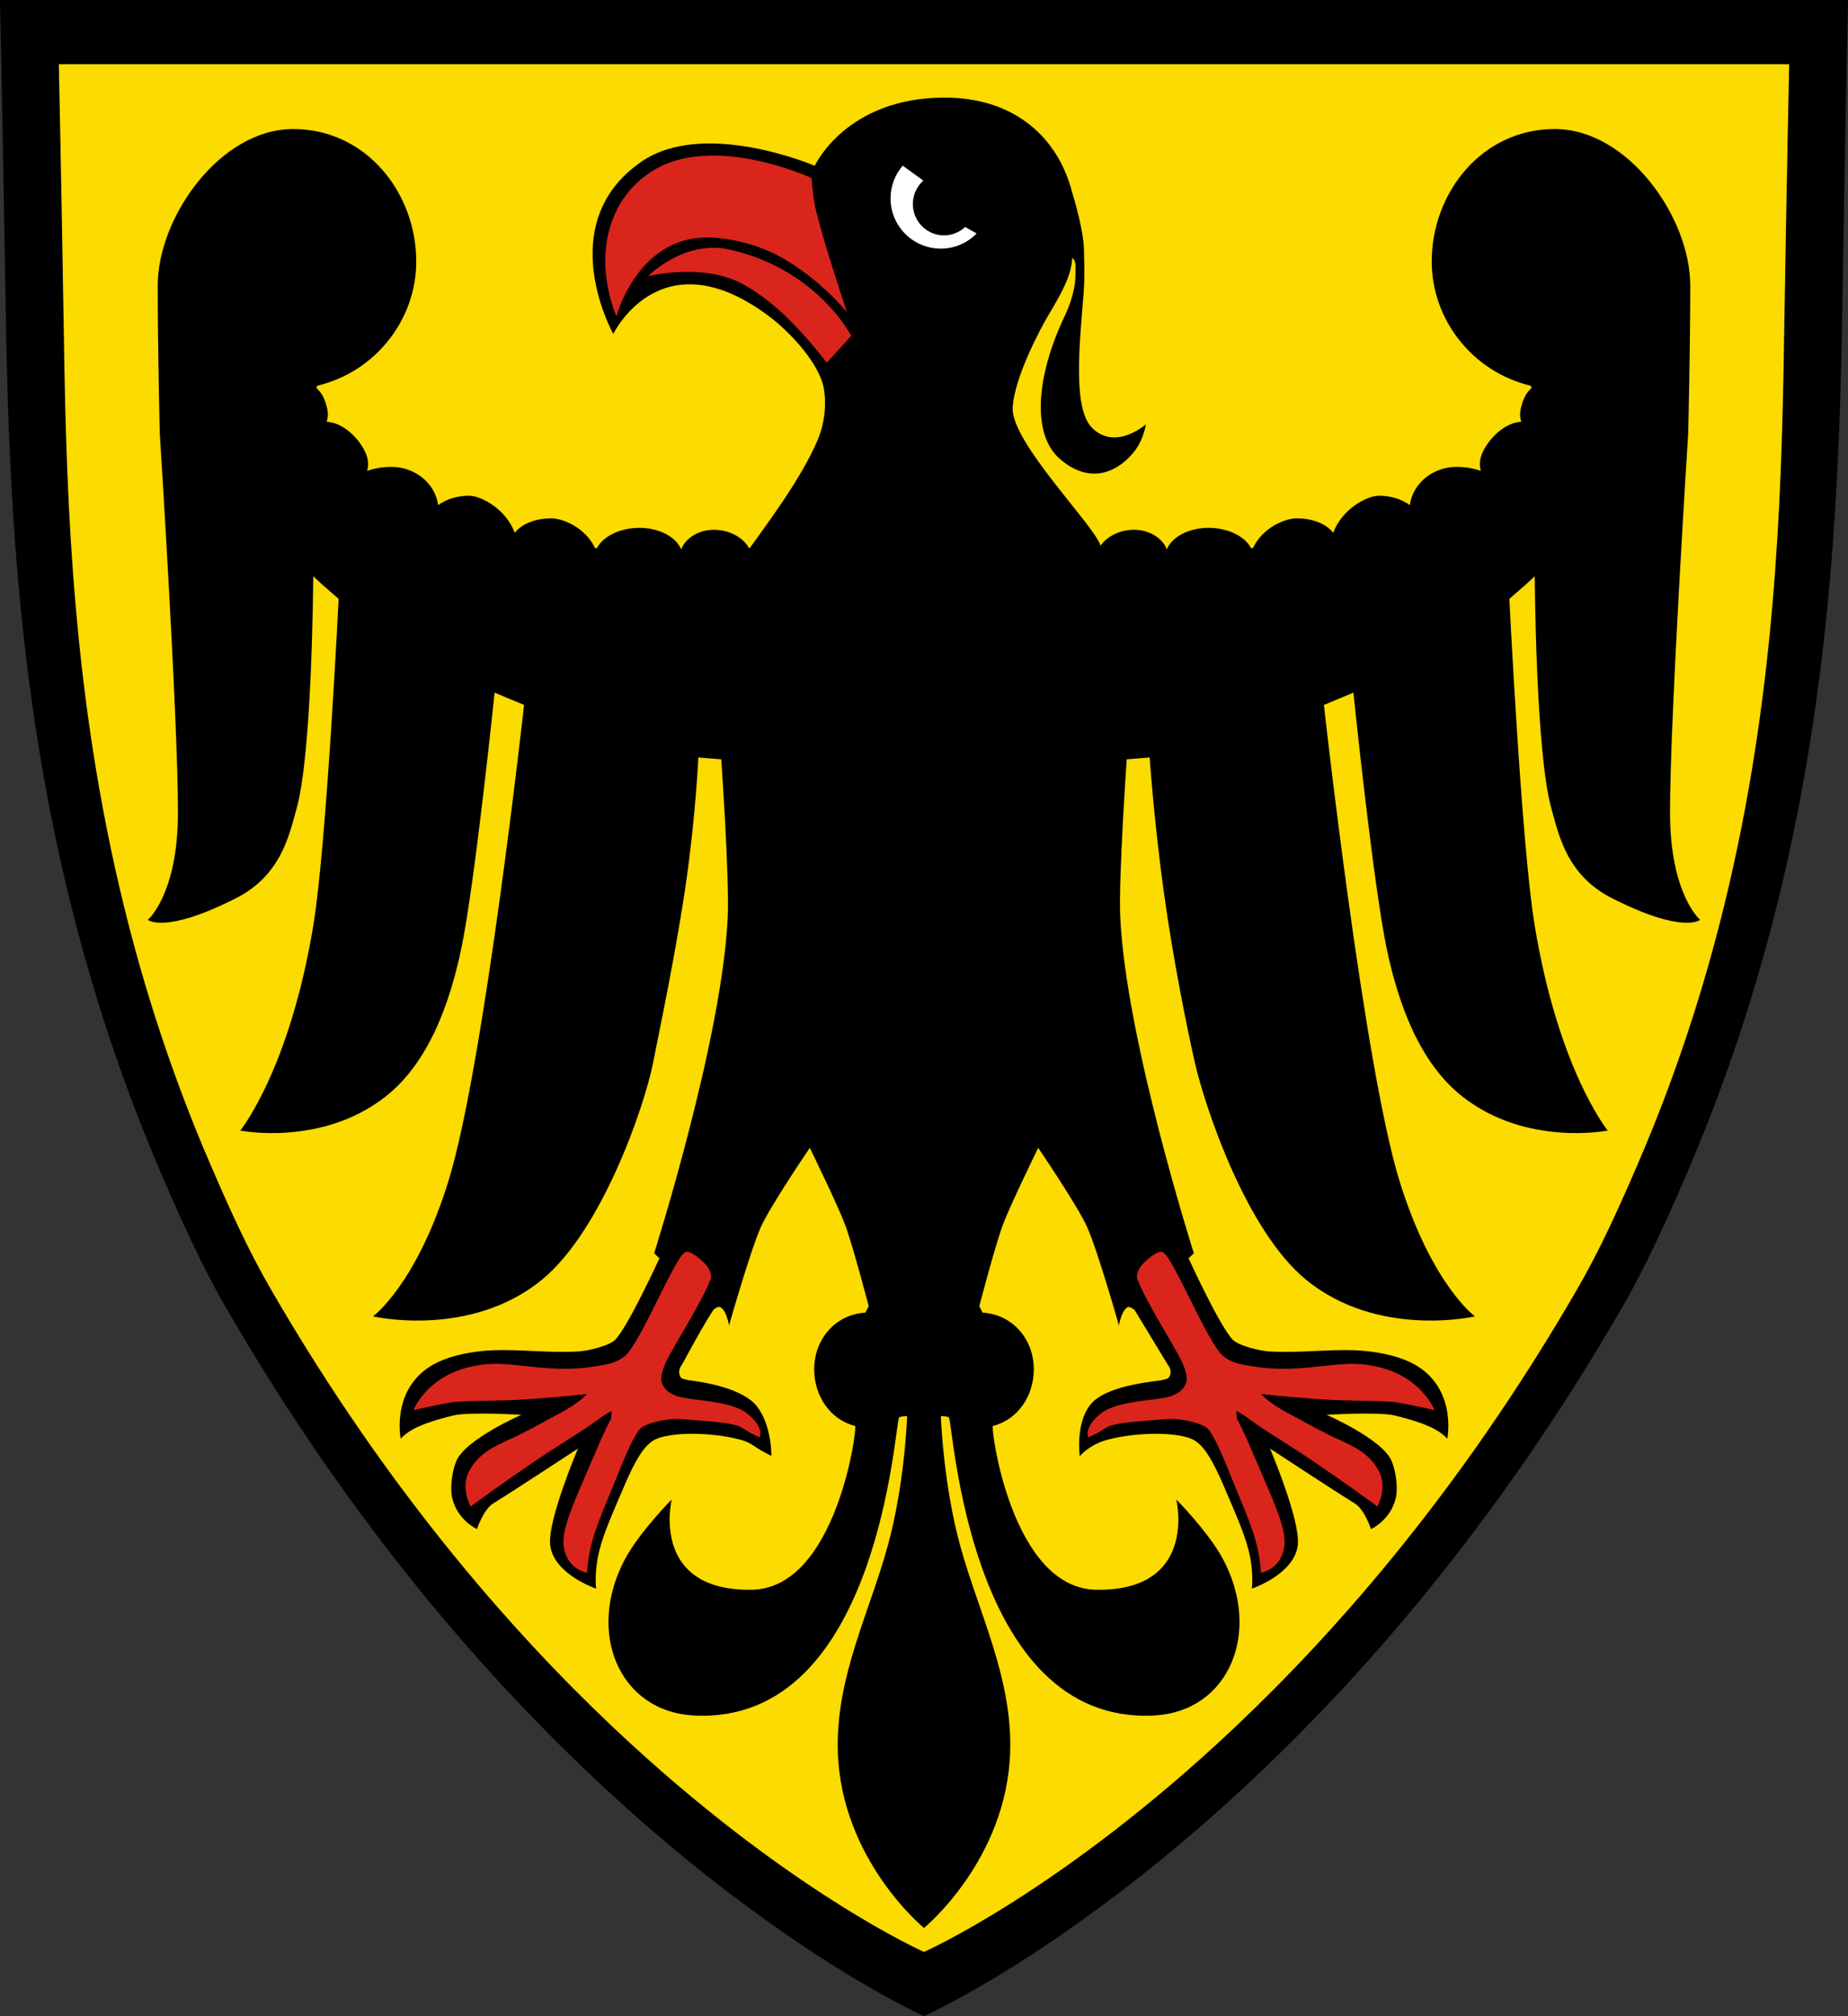 <?xml version="1.0" encoding="utf-8"?>
<!-- Generator: Adobe Illustrator 14.0.0, SVG Export Plug-In . SVG Version: 6.00 Build 43363)  -->
<svg version="1.2" baseProfile="tiny" id="Layer_3" xmlns="http://www.w3.org/2000/svg" xmlns:xlink="http://www.w3.org/1999/xlink"
	 x="0px" y="0px" width="593.273px" height="646.942px" viewBox="-1.791 -0.605 593.273 646.942" xml:space="preserve">
<rect x="-1.791" y="-0.605" width="593.273" height="646.942" fill="#333333" stroke="none"/>
<path d="M-1.791-0.605c0,0,0.863,39.259,1.78,96.476c0.887,55.373,3.158,120.847,20.355,191.291
	c7.117,29.15,16.791,59.152,29.98,89.643c6.062,14.014,12.443,28.367,20.508,42.314c20.52,35.484,42.089,65.992,63.404,92.064
	c18.555,22.693,36.917,42.031,54.228,58.367c59.37,56.029,106.38,76.787,106.38,76.787s47.011-20.758,106.381-76.787
	c17.312-16.336,35.676-35.674,54.229-58.367c21.316-26.072,42.885-56.58,63.404-92.064c8.065-13.947,14.446-28.301,20.51-42.314
	c13.187-30.49,22.86-60.492,29.979-89.643c17.197-70.444,19.467-135.917,20.354-191.291c0.917-57.216,1.78-96.476,1.78-96.476
	H-1.791z"/>
<path fill="#FCDB00" d="M17.096,19.99c0,0,0.808,36.76,1.667,90.333c0.831,51.847,2.957,113.152,19.06,179.11
	c6.664,27.295,15.722,55.387,28.071,83.936c5.676,13.121,11.651,26.561,19.203,39.621c19.213,33.225,39.409,61.789,59.367,86.201
	c17.373,21.25,34.566,39.355,50.775,54.652c55.59,52.461,99.607,71.896,99.607,71.896s44.018-19.436,99.607-71.896
	c16.209-15.297,33.402-33.402,50.775-54.652c19.958-24.412,40.154-52.977,59.367-86.201c7.552-13.061,13.526-26.5,19.203-39.621
	c12.349-28.549,21.406-56.641,28.07-83.936c16.103-65.958,18.229-127.263,19.06-179.11c0.858-53.574,1.667-90.333,1.667-90.333
	H17.096z M515.596,287.551c-14.5-7.375-17.035-20.503-19.375-28.875c-5.018-17.951-5.301-74.366-5.301-74.366v-0.004
	c-2.547,2.449-8.151,7.259-8.151,7.259s3.849,78.631,8.077,104.486c7.625,46.625,23.5,66.125,23.5,66.125s-25.914,5.221-46.5-10.791
	c-14.25-11.084-20.835-30.674-24.334-47.001c-4.436-20.701-10.812-82.727-10.812-82.727l-9.47,3.945
	c0,0,12.83,115.842,24.281,152.782c10.334,33.333,24.209,43.416,24.209,43.416s-31.023,7.206-54.209-11.75
	c-19.246-15.736-32.406-55.333-35.666-69.5c-2.611-11.352-7.113-33.965-9.99-54.75c-3.153-22.793-4.57-43.342-4.57-43.342
	l-7.355,0.592c0,0-2.646,37.877-2.084,50.5c1.75,39.25,23.625,108,23.625,108l-1.689,1.612c0,0,9.939,21.763,14.189,26.138
	c1.934,1.99,8.864,3.588,11.75,3.75c9.598,0.539,18.738-0.711,27.5-0.375c6.424,0.246,13.05,1.645,17.459,3.708
	c15.666,7.334,12.166,24.667,12.166,24.667s-1.697-1.995-5.125-3.625c-3.846-1.828-9.587-3.34-12-3.875
	c-5.188-1.15-21.625-0.166-21.625-0.166s18.053,7.873,20.916,14.917c1.542,3.792,1.937,8.952,1.334,11.624
	c-1.654,7.332-8,10.125-8,10.125s-2-6.25-5.25-8.25c-6.598-4.061-27.166-17.583-27.166-17.583s9.838,23.062,8.916,31
	c-1.084,9.333-14.75,13.958-14.75,13.958s0.743-5.438-1.125-12.625c-1.46-5.614-4.406-12.149-7-18.25
	c-3.238-7.617-6.363-14.45-10.375-16.75c-4.959-2.843-18.859-2.644-28-0.125c-5.813,1.603-8.75,5.25-8.75,5.25
	s-1.442-10.348,3.375-16.5c4.208-5.374,16.041-7.041,22.375-7.791c2.304-0.494,2.89-0.525,3.307-1.9
	c0.517-1.703-0.807-3.183-0.807-3.183s-10.659-17.586-10.658-17.586c-0.001,0-1.562-1.127-2.092-0.915
	c-2.084,0.833-2.917,5.917-2.917,5.917s-6.814-24.048-10.25-31.666c-3.062-6.788-15.667-25.334-15.667-25.334
	s-8.957,18.309-11.333,24.666c-2.493,6.67-7.583,26.167-7.583,26.167l1.081,2.055c9.573,0.562,16.419,8.482,16.419,18.196
	c0,8.554-5.195,16.192-13.137,18.169c-0.794,0.198,5.887,52.205,33.261,52.56c32.751,0.424,25.626-28.979,25.626-28.979
	s10.293,10.381,15,19.167c12.5,23.333,2,49-22.334,50.167c-59.637,2.86-64.311-94.793-65.689-95.669
	c-0.396-0.251-1.288-0.36-1.91-0.407c-0.215,0.019-0.432,0.037-0.655,0.053c0.054,1.453,0.906,22.306,6.255,41.689
	c5.93,21.488,16.694,42.199,16,65.833c-1.025,34.903-27.666,56.667-27.666,56.667s-26.641-21.764-27.666-56.667
	c-0.694-23.634,10.07-44.345,16-65.833c5.349-19.384,6.201-40.236,6.255-41.689c-0.224-0.016-0.44-0.034-0.655-0.053
	c-0.622,0.047-1.515,0.156-1.91,0.407c-1.379,0.876-6.053,98.529-65.689,95.669c-24.334-1.167-34.834-26.834-22.334-50.167
	c4.707-8.786,15-19.167,15-19.167s-7.124,29.403,25.626,28.979c27.374-0.354,34.055-52.361,33.261-52.56
	c-7.941-1.977-13.137-9.615-13.137-18.169c0-9.714,6.846-17.634,16.419-18.196l1.081-2.055c0,0-5.09-19.497-7.583-26.167
	c-2.376-6.357-11.333-24.666-11.333-24.666s-12.605,18.546-15.667,25.334c-3.436,7.618-10.25,31.666-10.25,31.666
	s-0.833-5.084-2.917-5.917c-0.529-0.212-1.763,0.447-2.091,0.915c-2.834,4.048-10.093,17.569-10.093,17.569
	s-1.323,1.479-0.807,3.183c0.417,1.375,0.67,1.323,2.974,1.817c6.334,0.75,17.651,2.976,21.859,8.35
	c4.817,6.152,4.667,15.917,4.667,15.917s-2.621-1.173-4.938-2.751c-1.301-0.887-2.756-1.806-4.822-2.375
	c-9.141-2.519-23.04-2.718-28,0.125c-4.012,2.3-7.136,9.133-10.375,16.75c-2.594,6.101-5.54,12.636-7,18.25
	c-1.868,7.187-1.125,12.625-1.125,12.625s-13.666-4.625-14.75-13.958c-0.921-7.938,8.916-31,8.917-31
	c0,0-20.569,13.522-27.167,17.583c-3.25,2-5.25,8.25-5.25,8.25s-6.346-2.793-8-10.125c-0.603-2.672-0.208-7.832,1.334-11.624
	c2.863-7.044,20.916-14.917,20.916-14.917s-16.437-0.984-21.625,0.166c-2.413,0.535-8.154,2.047-12,3.875
	c-3.427,1.63-5.125,3.625-5.125,3.625s-3.5-17.333,12.167-24.667c4.408-2.063,11.035-3.462,17.458-3.708
	c8.763-0.336,17.903,0.914,27.5,0.375c2.886-0.162,9.816-1.76,11.75-3.75c4.25-4.375,14.189-26.138,14.189-26.138l-1.689-1.612
	c0,0,21.875-68.75,23.625-108c0.563-12.623-2.084-50.5-2.083-50.5l-7.356-0.592c0,0-0.823,18.014-3.801,39.092
	c-3.076,21.775-8.349,46.826-10.76,59c-2.74,13.834-16.419,53.764-35.666,69.5c-23.185,18.956-54.209,11.75-54.209,11.75
	s13.875-10.083,24.209-43.416c11.451-36.94,24.282-152.782,24.282-152.782l-9.471-3.945c0,0-6.376,62.025-10.812,82.727
	c-3.499,16.327-10.084,35.917-24.334,47.001c-20.585,16.012-46.5,10.791-46.5,10.791s15.875-19.5,23.5-66.125
	c4.229-25.855,8.077-104.486,8.077-104.486s-5.604-4.81-8.15-7.259v0.004c0,0-0.284,56.415-5.302,74.366
	c-2.34,8.372-4.875,21.5-19.375,28.875c-23.071,11.734-28.416,7.001-28.416,7.001s9.666-8.167,9.666-34.501
	c0-30.41-5.833-121.5-5.833-121.5s-0.667-26.615-0.667-47.5c0-21.953,20.028-50.25,43.5-50.25c23.473,0,39.5,20.547,39.5,42.5
	c0,18.76-13.167,35.395-31.646,39.837c-0.384,0.092-0.493,0.716-0.201,0.974c1.74,1.532,2.578,3.749,3.181,6.064
	c0.438,1.686,0.354,3.206-0.092,4.538c6.46,0.4,11.943,7.365,13.008,11.462c0.415,1.594,0.363,3.04-0.021,4.319
	c2.445-0.86,5.185-1.277,7.854-1.277c7.284,0,13.922,5.006,14.958,12.261c2.766-2.067,6.515-3.015,9.862-3.015
	c3.975,0,11.973,4.357,14.702,11.892c2.645-3.302,7.465-4.642,11.714-4.642c3.733,0,10.924,2.947,14.044,9.498
	c0.207,0.042,0.414,0.083,0.621,0.125c1.829-3.742,7.381-6.567,13.64-6.567c6.455,0,11.865,3.003,13.415,6.92
	c1.421-3.627,5.529-6.295,10.567-6.295c4.64,0,9.007,2.265,10.968,5.457c0.126,0.206,0.126,0.369,0.362,0.387
	c0.235,0.018,0.263-0.154,0.412-0.366c4.667-6.598,16.176-21.651,21.525-34.322c3.104-7.354,2.562-14.813,1.625-18
	c-2.389-8.121-11.302-17.223-17.24-21.667c-34.769-26.018-50,5.667-50,5.667s-19.842-35.346,9-55.25
	c20.167-13.917,55.674,1.296,55.674,1.296s9.983-21.879,41.733-21.879c21.202,0,35.166,11.5,40.311,28.34
	c1.633,5.346,4.337,14.868,4.398,20.868c0.033,3.243,0.295,8.195-0.126,13.542c-1.239,15.733-3.615,36.822,2.667,43.167
	c7.532,7.606,17.333-1.083,17.333-1.083s-0.684,4.733-3.573,8.5c-4.74,6.181-13.867,11.561-24.177,2.5
	c-9.157-8.048-7.269-27.1,1.761-45.917c1.672-3.484,3.3-8.549,3.333-12.333c0.016-1.797,0.171-3.574-0.083-4.667
	s-0.917-1.5-0.917-1.5c0-0.001-0.062,3.144-1.583,6.916c-1.602,3.972-4.203,8.395-5.834,11.083
	c-3.093,5.098-11.416,21.083-11.696,30.26c-0.34,11.121,26.087,37.394,28.209,44.098c2.061-2.996,6.244-5.098,10.703-5.098
	c5.038,0,9.146,2.668,10.568,6.295c1.549-3.917,6.959-6.92,13.414-6.92c6.26,0,11.811,2.825,13.641,6.567
	c0.207-0.042,0.413-0.083,0.62-0.125c3.12-6.551,10.311-9.498,14.044-9.498c4.249,0,9.069,1.34,11.714,4.642
	c2.729-7.534,10.728-11.892,14.702-11.892c3.348,0,7.098,0.948,9.862,3.015c1.036-7.255,7.674-12.261,14.958-12.261
	c2.67,0,5.41,0.417,7.854,1.277c-0.384-1.279-0.435-2.726-0.021-4.319c1.064-4.097,6.549-11.062,13.008-11.462
	c-0.446-1.333-0.529-2.852-0.092-4.538c0.603-2.315,1.44-4.532,3.181-6.064c0.292-0.258,0.183-0.881-0.201-0.974
	c-18.478-4.442-31.646-21.077-31.646-39.837c0-21.953,16.027-42.5,39.5-42.5s43.5,28.297,43.5,50.25c0,20.885-0.667,47.5-0.667,47.5
	s-5.833,91.09-5.833,121.5c0,26.334,9.666,34.501,9.666,34.501S538.668,299.286,515.596,287.551z"/>
<path fill="#FFFFFF" d="M308.05,72.235c-1.783,1.665-4.163,2.691-6.786,2.691c-5.521,0-9.996-4.508-9.996-10.07
	c0-2.992,1.303-5.671,3.358-7.515l-6.621-4.786c-2.425,2.822-3.899,6.484-3.899,10.497c0,8.906,7.22,16.125,16.125,16.125
	c4.518,0,8.586-1.868,11.51-4.864L308.05,72.235z"/>
<path fill="#DA251D" d="M227.481,75.676c7.618,0.556,15.244,2.771,21.562,6.312c12.62,7.073,21.062,17.562,21.062,17.562
	s-6.679-20.126-8.333-26.667c-0.452-1.786-1.531-5.147-2.104-8.396c-0.72-4.074-0.896-7.938-0.896-7.938s-32.167-15-51.833-1.833
	c-11.034,7.387-14.463,18.902-14.417,28.583c0.046,9.714,3.583,17.583,3.583,17.583S203.193,73.904,227.481,75.676z"/>
<path fill="#DA251D" d="M232.356,79.465c-14.583-3.24-26.125,8.586-26.125,8.586s16.857-4.377,29.792,2.167
	c3.964,2.006,9.44,5.893,13.958,10.208c7.59,7.25,13.625,15.375,13.625,15.375l7.875-8.625
	C271.481,107.176,260.588,85.737,232.356,79.465z"/>
<path fill="#DA251D" d="M166.356,448.468c-8.45,0.523-17.788,0.31-22.5,0.834c-3.286,0.365-12.917,2.582-12.917,2.582
	s5.354-14.014,25.292-14.833c8.168-0.336,20,3,32.708,0.833c2.962-0.505,8.354-0.896,11.25-4.833
	c4.967-6.753,11.51-22.403,16.09-29.695c0.333-0.529,1.451-2.309,2.493-2.305c0.932,0.004,2.583,1.113,3.333,1.667
	c1.067,0.787,3.075,2.646,3.667,3.833c0.343,0.688,0.928,2.277,0.667,3c-2.556,7.078-10.99,20.045-14.333,26.667
	c-0.77,1.525-2.04,5.045-1.5,6.666c0.917,2.751,3.167,4.251,6.833,5c4.374,0.894,13.167,1.084,19,4
	c1.846,0.923,4.917,3.729,5.667,6.188c0.469,1.536,0,2.563,0,2.563s-2.059-0.995-2.583-1.25c-1.291-0.627-3.199-2.08-4.604-2.521
	c-3.146-0.988-8.703-1.338-13.438-1.75c-2.548-0.221-5.03-0.465-6.708-0.396c-3.015,0.124-9.738,1.216-11.5,3.666
	c-2.422,3.368-5.095,10.079-8,17.251c-2.364,5.837-5.04,11.943-6.583,17.083c-1.909,6.361-2,11.333-2,11.333s-7-0.999-7.583-9.333
	c-0.339-4.843,3.261-13.092,6.917-21.5c3.125-7.189,6.152-14.646,8.345-18.534c0.221-0.392,0.176-2.57,0.176-2.57
	s-2.724,1.597-3.104,1.896c-4.305,3.393-12.887,8.437-21.083,13.958c-10.82,7.288-21.083,14.834-21.083,14.834
	s-3.269-5.939-0.5-11.251c3.583-6.875,9.974-8.68,16.667-12c4.597-2.281,9.045-4.856,13.083-7c5.317-2.821,8.166-5.833,8.166-5.833
	S176.971,447.811,166.356,448.468z"/>
<path fill="#DA251D" d="M423.336,448.468c8.45,0.523,17.788,0.31,22.5,0.834c3.285,0.365,12.916,2.582,12.916,2.582
	s-5.354-14.014-25.291-14.833c-8.168-0.336-20,3-32.709,0.833c-2.962-0.505-8.354-0.896-11.25-4.833
	c-4.967-6.753-11.51-22.403-16.09-29.695c-0.332-0.529-1.451-2.309-2.492-2.305c-0.933,0.004-2.584,1.113-3.334,1.667
	c-1.066,0.787-3.074,2.646-3.666,3.833c-0.344,0.688-0.928,2.277-0.668,3c2.557,7.078,10.99,20.045,14.334,26.667
	c0.77,1.525,2.04,5.045,1.5,6.666c-0.916,2.751-3.166,4.251-6.834,5c-4.373,0.894-13.166,1.084-19,4
	c-1.846,0.923-4.916,3.729-5.666,6.188c-0.469,1.536,0,2.563,0,2.563s2.059-0.995,2.583-1.25c1.29-0.627,3.198-2.08,4.604-2.521
	c3.146-0.988,8.703-1.338,13.438-1.75c2.548-0.221,5.029-0.465,6.709-0.396c3.014,0.124,9.738,1.216,11.5,3.666
	c2.422,3.368,5.095,10.079,8,17.251c2.363,5.837,5.039,11.943,6.582,17.083c1.91,6.361,2.001,11.333,2.001,11.333
	s6.999-0.999,7.583-9.333c0.339-4.843-3.262-13.092-6.916-21.5c-3.126-7.189-6.152-14.646-8.346-18.534
	c-0.221-0.392-0.176-2.57-0.176-2.57s2.724,1.597,3.104,1.896c4.306,3.393,12.887,8.437,21.084,13.958
	c10.82,7.288,21.083,14.834,21.083,14.834s3.269-5.939,0.501-11.251c-3.584-6.875-9.975-8.68-16.668-12
	c-4.596-2.281-9.045-4.856-13.083-7c-5.317-2.821-8.166-5.833-8.166-5.833S412.721,447.811,423.336,448.468z"/>
</svg>
